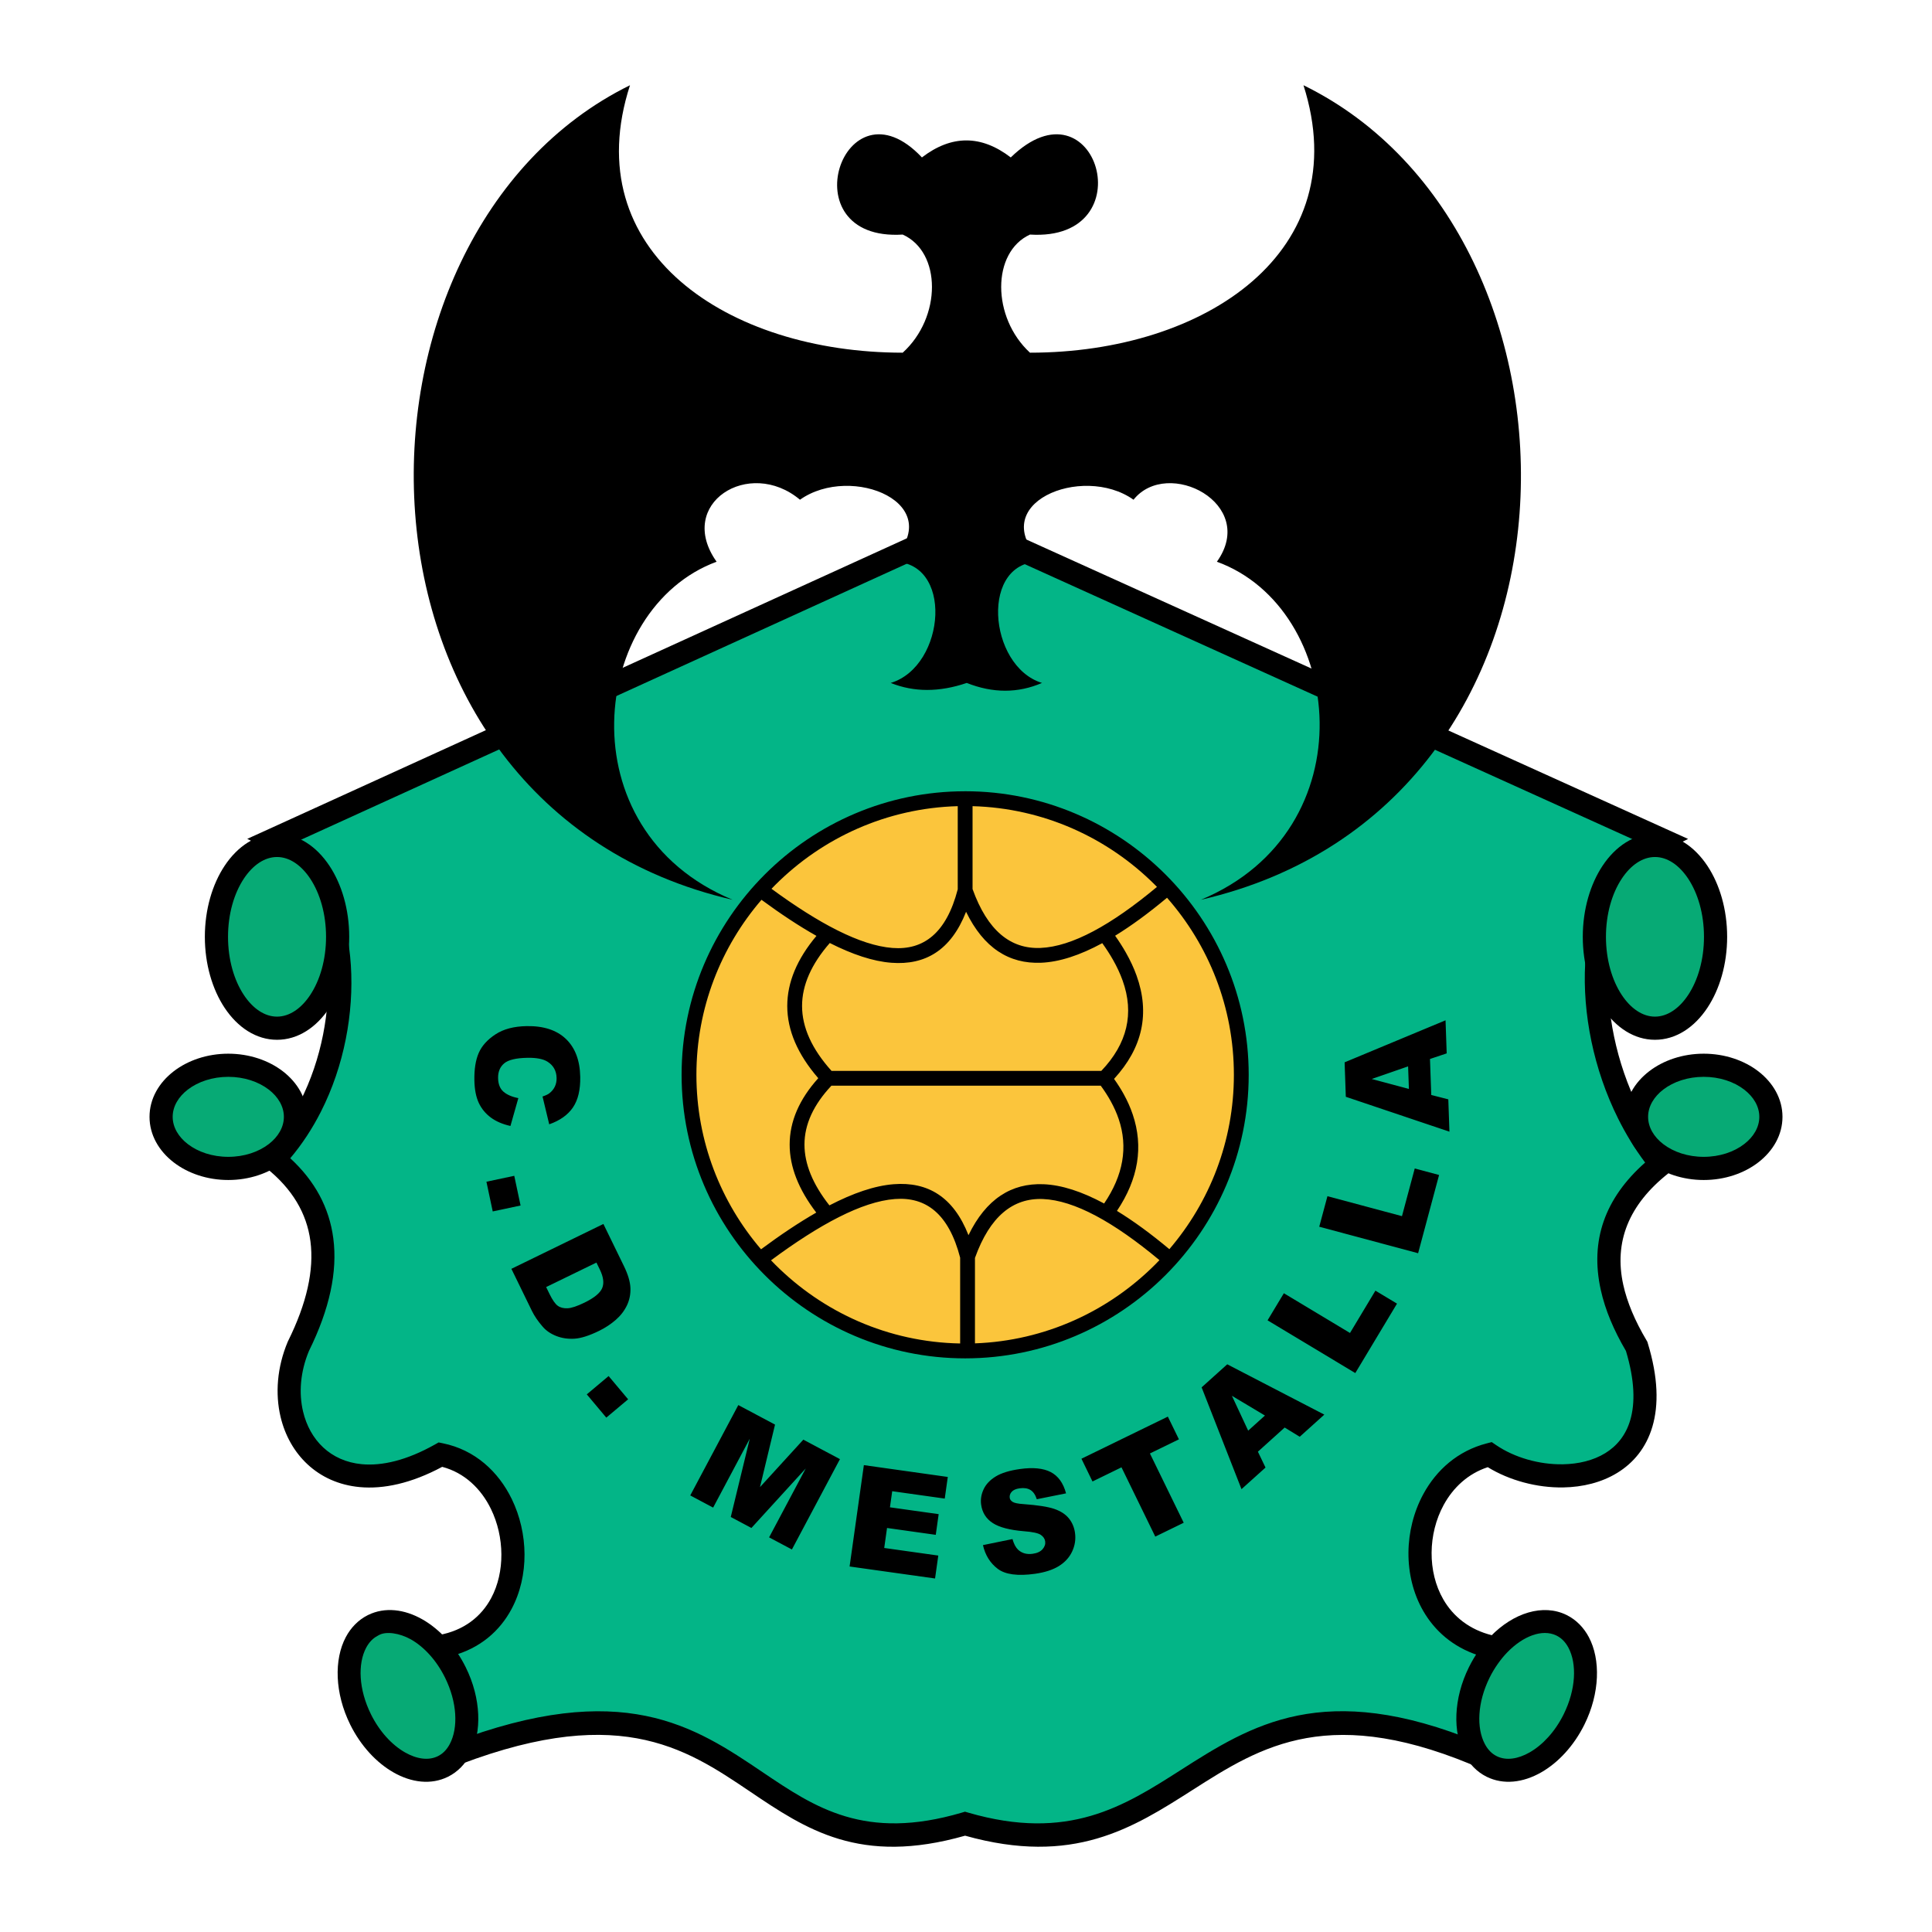 <?xml version="1.0" encoding="utf-8"?>
<!-- Generator: Adobe Illustrator 13.0.0, SVG Export Plug-In . SVG Version: 6.00 Build 14948)  -->
<!DOCTYPE svg PUBLIC "-//W3C//DTD SVG 1.0//EN" "http://www.w3.org/TR/2001/REC-SVG-20010904/DTD/svg10.dtd">
<svg version="1.0" id="Layer_1" xmlns="http://www.w3.org/2000/svg" xmlns:xlink="http://www.w3.org/1999/xlink" x="0px" y="0px"
	 width="192.756px" height="192.756px" viewBox="0 0 192.756 192.756" enable-background="new 0 0 192.756 192.756"
	 xml:space="preserve">
<g>
	<polygon fill-rule="evenodd" clip-rule="evenodd" fill="#FFFFFF" points="0,0 192.756,0 192.756,192.756 0,192.756 0,0 	"/>
	<path fill-rule="evenodd" clip-rule="evenodd" fill="#03B587" d="M96.283,52.327L27.321,83.751c8.46,4.298,9.084,22.254,0,31.915
		c5.574,4.482,6.389,10.703,2.445,18.658c-3.383,8.08,2.859,17.162,14.184,10.803c8.976,1.824,10.274,17.326,0,19.148v11.293
		c31.735-12.936,29.464,13.119,52.333,6.383c23.199,6.736,23.199-19.318,52.333-6.383v-11.293c-9.732-2.365-8.759-16.891,0-19.148
		c6.188,4.215,18.866,2.895,14.673-10.803c-4.376-7.357-3.561-13.414,2.445-18.166c-8.619-10.521-8.619-28.108,0-32.407
		L96.283,52.327L96.283,52.327z"/>
	<path d="M96.282,53.592L29.688,83.937c0.183,0.15,0.361,0.307,0.534,0.47c2.845,2.675,4.474,7.044,4.783,11.896
		c0.303,4.76-0.66,10.03-2.992,14.618c-0.839,1.652-1.855,3.217-3.054,4.637c2.462,2.27,3.895,4.932,4.294,7.988
		c0.437,3.328-0.374,7.076-2.431,11.244c-0.861,2.066-1.024,4.195-0.583,6.049c0.336,1.412,1.022,2.658,2.015,3.578
		c0.984,0.914,2.282,1.521,3.851,1.666c2.002,0.184,4.451-0.371,7.282-1.961l0.375-0.211l0.414,0.084
		c3.214,0.652,5.553,2.828,6.885,5.566c0.826,1.699,1.262,3.617,1.271,5.514c0.01,1.91-0.413,3.814-1.302,5.471
		c-1.167,2.174-3.118,3.902-5.925,4.656v8.672c17.016-6.48,24.189-1.645,30.999,2.949c5.209,3.514,10.189,6.871,19.855,4.025
		l0.32-0.096l0.325,0.096c9.991,2.9,15.522-0.629,21.148-4.219c7.087-4.521,14.315-9.131,29.71-2.807v-8.682
		c-2.517-0.83-4.322-2.436-5.464-4.412c-1.01-1.75-1.49-3.785-1.476-5.824c0.015-2.025,0.521-4.066,1.487-5.844
		c1.303-2.398,3.438-4.309,6.322-5.053l0.5-0.129l0.435,0.297c1.83,1.246,4.3,1.957,6.667,1.916
		c1.545-0.025,3.026-0.375,4.223-1.109c1.147-0.703,2.047-1.781,2.493-3.291c0.505-1.709,0.451-3.98-0.427-6.906
		c-0.607-1.033-1.118-2.045-1.532-3.037c-0.431-1.031-0.758-2.049-0.979-3.053c-1.086-4.902,0.39-9.139,4.425-12.707
		c-1.031-1.377-1.93-2.852-2.695-4.387c-2.462-4.939-3.558-10.52-3.286-15.48c0.279-5.09,1.998-9.577,5.158-12.166
		c0.009-0.008,0.019-0.015,0.027-0.023L96.282,53.592L96.282,53.592z M26.843,82.705l68.962-31.424l0.479-0.218l0.473,0.213
		L166.208,82.7l2.213,1.001l-2.172,1.083c-0.527,0.263-1.02,0.584-1.475,0.958c-2.629,2.153-4.065,6.031-4.311,10.497
		c-0.251,4.595,0.763,9.761,3.043,14.333c0.86,1.725,1.9,3.365,3.121,4.855l0.745,0.908l-0.921,0.729
		c-3.948,3.123-5.446,6.836-4.495,11.133c0.188,0.854,0.477,1.742,0.862,2.668c0.388,0.928,0.874,1.883,1.46,2.869l0.002,0.004
		l0.073,0.123l0.04,0.129c1.055,3.445,1.1,6.203,0.466,8.35c-0.624,2.109-1.888,3.619-3.505,4.609
		c-1.568,0.963-3.454,1.42-5.386,1.453c-2.627,0.045-5.378-0.699-7.534-2.021c-1.979,0.648-3.465,2.049-4.405,3.781
		c-0.777,1.43-1.187,3.092-1.198,4.75c-0.012,1.645,0.369,3.275,1.169,4.662c0.975,1.688,2.587,3.023,4.887,3.584l0.884,0.215v0.902
		v11.293v1.775l-1.619-0.719c-15.385-6.832-22.34-2.395-29.155,1.953c-6.006,3.832-11.912,7.598-22.709,4.57
		c-10.497,2.988-15.864-0.629-21.474-4.414c-6.521-4.398-13.401-9.039-30.431-2.096l-1.587,0.646v-1.717v-11.293v-0.967l0.956-0.17
		c2.547-0.451,4.269-1.863,5.248-3.686c0.699-1.301,1.031-2.824,1.023-4.371c-0.008-1.562-0.363-3.135-1.037-4.52
		c-0.977-2.01-2.631-3.623-4.868-4.211c-3.103,1.664-5.875,2.236-8.22,2.021c-2.111-0.195-3.869-1.021-5.213-2.27
		c-1.335-1.24-2.252-2.887-2.691-4.732c-0.55-2.314-0.353-4.951,0.709-7.488l0.032-0.068c1.869-3.77,2.615-7.096,2.237-9.973
		c-0.367-2.803-1.825-5.229-4.372-7.277l-0.97-0.779l0.853-0.908c1.396-1.484,2.552-3.18,3.474-4.994
		c2.137-4.205,3.019-9.049,2.739-13.437c-0.273-4.296-1.655-8.107-4.052-10.361c-0.56-0.526-1.174-0.966-1.841-1.305l-2.134-1.084
		L26.843,82.705L26.843,82.705z"/>
	<path fill-rule="evenodd" clip-rule="evenodd" fill="#07AA75" d="M27.639,84.348c3.33,0,6.045,4.097,6.045,9.119
		c0,5.023-2.716,9.119-6.045,9.119c-3.33,0-6.046-4.096-6.046-9.119C21.593,88.445,24.309,84.348,27.639,84.348L27.639,84.348z"/>
	<path d="M27.639,83.192L27.639,83.192c2.077,0,3.926,1.223,5.233,3.195c1.215,1.833,1.968,4.338,1.969,7.078v0.001v0.001
		c0,2.74-0.754,5.246-1.969,7.08c-1.308,1.971-3.156,3.193-5.232,3.193h0h-0.001c-2.076,0-3.925-1.223-5.233-3.195
		c-1.214-1.832-1.968-4.338-1.968-7.077v-0.002v0c0-2.74,0.754-5.247,1.969-7.08C23.713,84.416,25.562,83.192,27.639,83.192
		L27.639,83.192L27.639,83.192z M27.64,85.504L27.64,85.504h-0.001c-1.253,0-2.426,0.825-3.309,2.156
		c-0.975,1.471-1.58,3.524-1.58,5.806v0v0.002c0,2.281,0.605,4.333,1.58,5.804c0.883,1.332,2.056,2.158,3.309,2.158h0.001h0
		c1.253-0.002,2.426-0.826,3.309-2.158c0.976-1.471,1.581-3.523,1.581-5.805v-0.001v-0.001c0-2.281-0.605-4.334-1.58-5.805
		C30.066,86.33,28.893,85.504,27.64,85.504L27.64,85.504z"/>
	<path fill-rule="evenodd" clip-rule="evenodd" fill="#07AA75" d="M165.117,84.348c3.33,0,6.046,4.097,6.046,9.119
		c0,5.023-2.716,9.119-6.046,9.119s-6.046-4.096-6.046-9.119C159.071,88.445,161.787,84.348,165.117,84.348L165.117,84.348z"/>
	<path d="M165.117,83.192L165.117,83.192c2.077,0,3.926,1.223,5.233,3.195c1.215,1.833,1.968,4.338,1.968,7.078v0.001v0.001
		c0,2.74-0.753,5.246-1.969,7.08c-1.307,1.971-3.155,3.193-5.232,3.193l0,0h-0.001c-2.076,0-3.925-1.223-5.232-3.195
		c-1.215-1.832-1.969-4.338-1.969-7.077v-0.002v0c0-2.74,0.754-5.247,1.969-7.08C161.191,84.416,163.04,83.192,165.117,83.192
		L165.117,83.192L165.117,83.192z M165.117,85.504L165.117,85.504L165.117,85.504c-1.254,0-2.428,0.825-3.31,2.156
		c-0.976,1.471-1.58,3.524-1.581,5.806v0v0.002c0.001,2.281,0.605,4.333,1.58,5.804c0.883,1.332,2.057,2.158,3.31,2.158h0.001l0,0
		c1.253-0.002,2.427-0.826,3.31-2.158c0.976-1.471,1.58-3.523,1.58-5.805v-0.001v-0.001c0-2.281-0.604-4.334-1.58-5.805
		C167.544,86.33,166.37,85.504,165.117,85.504L165.117,85.504z"/>
	<path fill-rule="evenodd" clip-rule="evenodd" fill="#07AA75" d="M22.776,106.281c3.691,0,6.703,2.312,6.703,5.146
		s-3.012,5.146-6.703,5.146c-3.692,0-6.703-2.312-6.703-5.146S19.084,106.281,22.776,106.281L22.776,106.281z"/>
	<path d="M22.776,105.127L22.776,105.127c2.105,0,4.029,0.67,5.435,1.75c1.495,1.146,2.422,2.756,2.423,4.549v0.002l0,0
		c0,1.795-0.928,3.404-2.423,4.551c-1.406,1.08-3.33,1.75-5.434,1.75h-0.001h-0.001c-2.104,0-4.028-0.67-5.435-1.75
		c-1.495-1.148-2.422-2.756-2.422-4.551l0,0l0,0c0-1.795,0.927-3.404,2.422-4.553c1.406-1.078,3.33-1.748,5.434-1.748H22.776
		L22.776,105.127z M22.777,107.436L22.777,107.436h-0.002c-1.587,0.002-3.014,0.488-4.036,1.271
		c-0.933,0.717-1.511,1.68-1.511,2.721l0,0l0,0c0,1.039,0.579,2.004,1.511,2.719c1.021,0.785,2.449,1.271,4.036,1.271h0.001h0.001
		c1.586,0,3.014-0.486,4.035-1.27c0.933-0.717,1.511-1.682,1.511-2.721l0,0v-0.002c0-1.039-0.579-2.002-1.511-2.719
		C25.792,107.924,24.364,107.436,22.777,107.436L22.777,107.436z"/>
	<path fill-rule="evenodd" clip-rule="evenodd" fill="#07AA75" d="M45.434,166.859c-1.92-3.879-5.61-5.99-8.215-4.699
		c-2.605,1.289-3.164,5.504-1.244,9.383c1.919,3.877,5.61,5.988,8.215,4.699S47.354,170.738,45.434,166.859L45.434,166.859z"/>
	<path d="M46.468,166.346l0,0.002c1.544,3.119,1.624,6.49,0.436,8.721c-0.251,0.471-0.559,0.896-0.92,1.262
		c-0.376,0.381-0.805,0.695-1.282,0.934l0,0h-0.002l-0.003,0.002l-0.004,0.002c-1.672,0.826-3.633,0.596-5.448-0.443
		c-1.674-0.957-3.244-2.623-4.306-4.768l0-0.002c-1.544-3.121-1.625-6.492-0.436-8.723c0.251-0.471,0.558-0.895,0.92-1.262
		c0.372-0.375,0.794-0.688,1.265-0.924c0.015-0.008,0.029-0.016,0.044-0.021c1.668-0.816,3.623-0.584,5.431,0.451
		C43.837,162.535,45.406,164.201,46.468,166.346L46.468,166.346z M43.678,175.219L43.678,175.219h0.002l0.004-0.002
		c0.25-0.125,0.469-0.285,0.658-0.477c0.205-0.207,0.381-0.451,0.529-0.729c0.861-1.617,0.746-4.178-0.473-6.641
		c-0.858-1.732-2.094-3.061-3.396-3.805c-1.154-0.643-2.488-0.832-3.204-0.428c-0.049,0.027-0.098,0.055-0.146,0.082
		c-0.221,0.119-0.417,0.266-0.588,0.439c-0.205,0.207-0.381,0.453-0.529,0.729c-0.862,1.617-0.746,4.18,0.473,6.641l0,0.002
		c0.858,1.732,2.094,3.059,3.395,3.805c1.157,0.662,2.34,0.842,3.271,0.385L43.678,175.219c-0.001,0.002-0.002,0.002-0.002,0.002
		L43.678,175.219L43.678,175.219z"/>
	<path fill-rule="evenodd" clip-rule="evenodd" fill="#07AA75" d="M147.585,166.859c1.92-3.879,5.61-5.99,8.216-4.699
		c2.604,1.289,3.164,5.504,1.244,9.383c-1.92,3.877-5.61,5.988-8.216,4.699C146.225,174.953,145.665,170.738,147.585,166.859
		L147.585,166.859z"/>
	<path d="M148.318,177.264l0.001,0.002L148.318,177.264c0,0.002,0.001,0.002,0.001,0.002h0.002l0.004,0.002
		c1.672,0.826,3.634,0.596,5.448-0.443c1.675-0.957,3.244-2.623,4.306-4.768l0.001-0.002c1.544-3.121,1.624-6.492,0.436-8.723
		c-0.251-0.471-0.559-0.895-0.92-1.262c-0.376-0.381-0.804-0.695-1.281-0.934h-0.003l-0.001-0.002h-0.003
		c-2.352-1.164-5.309-0.221-7.589,2.121c-0.429,0.439-0.825,0.916-1.182,1.422c-0.353,0.5-0.685,1.059-0.987,1.67
		c-1.544,3.119-1.624,6.49-0.436,8.721c0.251,0.471,0.559,0.896,0.92,1.262c0.376,0.381,0.804,0.695,1.281,0.934l0,0H148.318
		L148.318,177.264z M149.344,175.221l-0.003-0.002L149.344,175.221c-0.001,0-0.002,0-0.003-0.002h-0.001h-0.002l-0.004-0.002
		c-0.25-0.125-0.47-0.285-0.658-0.477c-0.204-0.207-0.381-0.451-0.528-0.729c-0.859-1.613-0.747-4.166,0.464-6.623
		c0.006-0.012,0.012-0.023,0.017-0.033c0.233-0.471,0.508-0.924,0.812-1.357c0.304-0.432,0.621-0.816,0.946-1.15
		c1.574-1.617,3.474-2.344,4.87-1.682c0.019,0.01,0.037,0.018,0.057,0.027c0.242,0.123,0.456,0.281,0.641,0.467
		c0.205,0.207,0.381,0.453,0.528,0.729c0.86,1.615,0.746,4.17-0.466,6.627c-0.006,0.012-0.011,0.021-0.016,0.033
		c-0.857,1.723-2.09,3.045-3.387,3.787C151.457,175.498,150.274,175.678,149.344,175.221L149.344,175.221z M148.315,177.264
		L148.315,177.264L148.315,177.264L148.315,177.264z"/>
	<path fill-rule="evenodd" clip-rule="evenodd" fill="#07AA75" d="M169.98,106.281c3.691,0,6.702,2.312,6.702,5.146
		s-3.011,5.145-6.702,5.145c-3.692,0-6.704-2.311-6.704-5.145S166.288,106.281,169.98,106.281L169.98,106.281z"/>
	<path d="M169.98,105.127L169.98,105.127c2.104,0,4.028,0.67,5.435,1.748c1.495,1.148,2.423,2.758,2.423,4.551v0.002l0,0
		c0,1.795-0.928,3.402-2.423,4.551c-1.406,1.08-3.329,1.75-5.434,1.75h-0.001h-0.001c-2.104,0-4.028-0.67-5.435-1.75
		c-1.495-1.148-2.423-2.756-2.423-4.551l0,0v-0.002c0-1.793,0.928-3.402,2.423-4.551c1.406-1.078,3.33-1.748,5.434-1.748H169.98
		L169.98,105.127z M169.981,107.436L169.981,107.436h-0.003c-1.587,0-3.014,0.486-4.035,1.271c-0.933,0.717-1.512,1.68-1.512,2.719
		v0.002l0,0c0,1.039,0.579,2.004,1.511,2.719c1.022,0.785,2.45,1.271,4.037,1.271h0.001h0.001c1.587,0,3.014-0.486,4.035-1.271
		c0.933-0.715,1.512-1.68,1.512-2.719l0,0v-0.002c0-1.039-0.579-2.002-1.512-2.719C172.995,107.922,171.567,107.436,169.981,107.436
		L169.981,107.436z"/>
	<path fill-rule="evenodd" clip-rule="evenodd" d="M51.715,109.561l-0.788,2.777c-0.778-0.172-1.434-0.453-1.959-0.842
		c-0.526-0.389-0.929-0.879-1.203-1.465c-0.273-0.59-0.42-1.342-0.436-2.254c-0.02-1.109,0.126-2.02,0.436-2.729
		s0.869-1.326,1.671-1.852s1.84-0.799,3.107-0.82c1.69-0.029,2.997,0.398,3.918,1.279c0.924,0.883,1.4,2.148,1.429,3.789
		c0.022,1.287-0.221,2.303-0.727,3.045c-0.506,0.746-1.297,1.309-2.368,1.684l-0.667-2.775c0.31-0.102,0.536-0.207,0.677-0.318
		c0.237-0.18,0.421-0.4,0.546-0.656c0.125-0.258,0.186-0.547,0.18-0.861c-0.012-0.713-0.311-1.256-0.892-1.629
		c-0.431-0.279-1.106-0.412-2.02-0.396c-1.133,0.02-1.908,0.207-2.321,0.557c-0.413,0.352-0.615,0.84-0.604,1.459
		c0.01,0.605,0.189,1.061,0.531,1.361c0.343,0.301,0.842,0.52,1.489,0.645V109.561L51.715,109.561z M51.308,117.311l0.63,2.963
		l-2.779,0.59l-0.629-2.963L51.308,117.311L51.308,117.311z M60.201,122.115l2.053,4.213c0.405,0.83,0.62,1.559,0.644,2.178
		c0.024,0.621-0.094,1.203-0.352,1.74c-0.259,0.539-0.632,1.021-1.116,1.443c-0.487,0.424-1.042,0.789-1.669,1.096
		c-0.979,0.477-1.795,0.736-2.444,0.777c-0.648,0.039-1.254-0.049-1.812-0.268s-1.011-0.525-1.353-0.922
		c-0.47-0.539-0.829-1.064-1.075-1.568l-2.055-4.213L60.201,122.115L60.201,122.115z M59.506,125.967l-5.017,2.443l0.339,0.695
		c0.29,0.594,0.562,0.982,0.813,1.168c0.254,0.186,0.582,0.271,0.978,0.254s0.963-0.207,1.697-0.564
		c0.973-0.475,1.561-0.959,1.765-1.449c0.204-0.492,0.126-1.107-0.231-1.842L59.506,125.967L59.506,125.967z M60.721,137.289
		l1.947,2.32l-2.177,1.828l-1.947-2.32L60.721,137.289L60.721,137.289z M73.662,140.184l3.663,1.949l-1.501,6.238l4.324-4.736
		l3.654,1.943l-4.793,9.014l-2.276-1.209l3.656-6.875l-5.42,5.938l-2.06-1.096l1.896-7.811l-3.655,6.875l-2.283-1.215
		L73.662,140.184L73.662,140.184z M86.188,146.176l8.373,1.18l-0.303,2.158l-5.242-0.736l-0.226,1.607l4.861,0.682l-0.29,2.064
		l-4.862-0.684l-0.28,1.994l5.394,0.758l-0.322,2.287l-8.527-1.197L86.188,146.176L86.188,146.176z M98.071,154.156l2.945-0.604
		c0.132,0.475,0.316,0.824,0.548,1.051c0.379,0.361,0.868,0.502,1.467,0.418c0.445-0.062,0.776-0.215,0.987-0.459
		c0.211-0.242,0.298-0.502,0.26-0.777c-0.037-0.262-0.187-0.482-0.444-0.656c-0.259-0.172-0.82-0.295-1.684-0.359
		c-1.412-0.117-2.448-0.389-3.104-0.816c-0.659-0.428-1.046-1.039-1.157-1.828c-0.073-0.52,0.009-1.033,0.245-1.537
		c0.235-0.504,0.638-0.932,1.205-1.279c0.568-0.35,1.379-0.6,2.431-0.746c1.292-0.182,2.313-0.08,3.059,0.303
		c0.744,0.387,1.256,1.094,1.531,2.125l-2.919,0.586c-0.142-0.445-0.355-0.754-0.634-0.924s-0.643-0.227-1.082-0.164
		c-0.363,0.051-0.627,0.166-0.788,0.346c-0.162,0.182-0.228,0.381-0.196,0.602c0.022,0.162,0.12,0.295,0.288,0.402
		c0.166,0.111,0.534,0.189,1.101,0.225c1.407,0.104,2.427,0.262,3.061,0.48c0.633,0.219,1.117,0.533,1.447,0.939
		c0.331,0.408,0.537,0.891,0.614,1.441c0.092,0.648-0.005,1.271-0.285,1.869c-0.281,0.598-0.727,1.082-1.328,1.455
		c-0.604,0.373-1.398,0.629-2.376,0.768c-1.72,0.24-2.96,0.076-3.714-0.492c-0.753-0.566-1.248-1.357-1.479-2.365L98.071,154.156
		L98.071,154.156z M107.896,145.537l8.62-4.201l1.105,2.266l-2.893,1.41l3.371,6.912l-2.837,1.383l-3.371-6.912l-2.892,1.412
		L107.896,145.537L107.896,145.537z M128.172,142.426l-2.671,2.408l0.76,1.584l-2.396,2.156l-3.979-10.156l2.556-2.301l9.685,5.02
		l-2.453,2.209L128.172,142.426L128.172,142.426z M126.203,141.229l-3.296-1.971l1.624,3.479L126.203,141.229L126.203,141.229z
		 M126.465,131.729l1.627-2.703l6.598,3.965l2.536-4.223l2.154,1.295l-4.162,6.928L126.465,131.729L126.465,131.729z
		 M131.621,122.391l0.818-3.047l7.436,1.992l1.274-4.756l2.428,0.65l-2.092,7.805L131.621,122.391L131.621,122.391z M142.67,105.654
		l0.127,3.592l1.701,0.436l0.112,3.225l-10.338-3.48l-0.12-3.438l10.07-4.193l0.115,3.299L142.67,105.654L142.67,105.654z
		 M140.486,106.393l-3.628,1.258l3.709,0.992L140.486,106.393L140.486,106.393z"/>
	<path fill-rule="evenodd" clip-rule="evenodd" d="M62.855,8.504c-5.374,16.582,9.719,26.683,27.208,26.684
		c3.891-3.527,3.891-10.032,0-11.785c-11.509,0.716-5.875-15.97,1.917-7.696c2.955-2.263,5.909-2.263,8.864,0
		c8.511-8.274,13.487,8.412,1.917,7.696c-3.83,1.752-3.83,8.257,0,11.785c17.489,0,32.582-10.101,27.287-26.684
		c30.45,14.899,30.45,71.899-10.238,81.268c16.731-6.963,14.335-29.09,1.6-33.728c4.123-5.786-4.923-10.442-8.319-6.186
		c-5.108-3.636-15.004,0.4-9.131,6.186c-6.26-0.275-5.409,10.436,0,12.093c-2.399,1.035-4.902,1.034-7.508,0
		c-2.735,0.932-5.264,0.932-7.585,0c5.509-1.657,6.359-12.368,0-12.093c5.896-5.786-3.924-9.822-9.053-6.186
		c-5.077-4.257-12.421,0.399-8.319,6.186c-12.576,4.637-15.211,26.764,1.6,33.728C32.566,80.403,32.566,23.402,62.855,8.504
		L62.855,8.504z"/>
	<path fill-rule="evenodd" clip-rule="evenodd" fill="#FBC53C" d="M96.293,79.682c15.174,0,27.551,12.376,27.551,27.551
		c0,15.176-12.377,27.551-27.551,27.551c-15.175,0-27.551-12.375-27.551-27.551C68.742,92.058,81.119,79.682,96.293,79.682
		L96.293,79.682z"/>
	<path d="M96.293,78.943L96.293,78.943c7.792,0,14.864,3.177,19.989,8.302c5.123,5.124,8.301,12.197,8.301,19.988l0,0v0.002
		c0,7.789-3.178,14.863-8.302,19.986c-5.124,5.125-12.196,8.301-19.987,8.303h-0.001h-0.001c-7.791-0.002-14.864-3.178-19.988-8.303
		c-5.124-5.123-8.301-12.195-8.301-19.986v-0.002l0,0c0-7.791,3.177-14.864,8.302-19.988c5.124-5.124,12.196-8.301,19.987-8.301
		H96.293L96.293,78.943z M111.256,93.358c0.4,0.566,0.759,1.126,1.073,1.682c0.442,0.78,0.799,1.544,1.066,2.292
		c1.353,3.77,0.604,7.207-2.246,10.309c0.359,0.504,0.678,1.004,0.955,1.506c0.374,0.676,0.677,1.355,0.907,2.037
		c1.091,3.225,0.566,6.434-1.573,9.627c1.65,1.008,3.396,2.287,5.229,3.82c4.011-4.689,6.438-10.77,6.438-17.396v-0.002l0,0
		c0-6.756-2.521-12.941-6.671-17.665C114.62,91.085,112.892,92.354,111.256,93.358L111.256,93.358z M115.678,125.725
		c-4.571-3.814-8.496-5.971-11.627-6.098c-2.984-0.119-5.286,1.719-6.779,5.877v8.523c6.996-0.254,13.323-3.209,17.965-7.85
		C115.386,126.027,115.532,125.877,115.678,125.725L115.678,125.725z M95.794,134.039v-8.562c-1.137-4.381-3.411-6.09-6.513-5.85
		c-3.29,0.252-7.524,2.539-12.357,6.115c0.14,0.146,0.282,0.291,0.425,0.434C82.097,130.924,88.608,133.908,95.794,134.039
		L95.794,134.039z M75.929,124.641c1.924-1.428,3.767-2.662,5.51-3.662c-1.77-2.311-2.655-4.57-2.655-6.783
		c0-2.301,0.951-4.51,2.854-6.625c-2.062-2.381-3.093-4.781-3.093-7.205c0-2.352,0.971-4.682,2.913-6.993
		c-1.734-0.976-3.568-2.19-5.484-3.6c-4.043,4.697-6.493,10.801-6.493,17.459l0,0v0.002
		C69.481,113.867,71.913,119.951,75.929,124.641L75.929,124.641z M76.972,88.675c4.713,3.453,8.845,5.655,12.069,5.903
		c3.102,0.239,5.376-1.47,6.513-5.85v-8.297c-7.091,0.193-13.51,3.163-18.205,7.858C77.222,88.416,77.097,88.545,76.972,88.675
		L76.972,88.675z M97.032,80.431V88.7c1.494,4.159,3.795,5.997,6.779,5.876c3.129-0.126,7.052-2.28,11.62-6.09
		c-0.064-0.066-0.129-0.131-0.193-0.197C110.542,83.594,104.123,80.625,97.032,80.431L97.032,80.431z M82.788,94.084
		c-1.844,2.115-2.766,4.208-2.766,6.281c0,2.137,0.979,4.295,2.939,6.477h26.918c2.595-2.723,3.304-5.729,2.125-9.014
		c-0.244-0.68-0.562-1.367-0.957-2.062c-0.31-0.546-0.668-1.102-1.073-1.667c-2.23,1.209-4.272,1.88-6.106,1.954
		c-3.199,0.129-5.729-1.473-7.483-5.084c-1.503,3.841-4.074,5.346-7.453,5.086C87.102,95.915,85.039,95.223,82.788,94.084
		L82.788,94.084z M110.158,120.074c1.915-2.822,2.4-5.629,1.457-8.418c-0.202-0.598-0.47-1.197-0.804-1.801
		c-0.284-0.514-0.614-1.025-0.989-1.535H82.95c-1.792,1.908-2.688,3.867-2.688,5.875c0,1.938,0.829,3.959,2.488,6.066
		c2.36-1.223,4.517-1.967,6.422-2.113c3.378-0.26,5.95,1.246,7.453,5.086c1.753-3.611,4.284-5.213,7.484-5.084
		C105.927,118.223,107.95,118.885,110.158,120.074L110.158,120.074z"/>
</g>
</svg>
